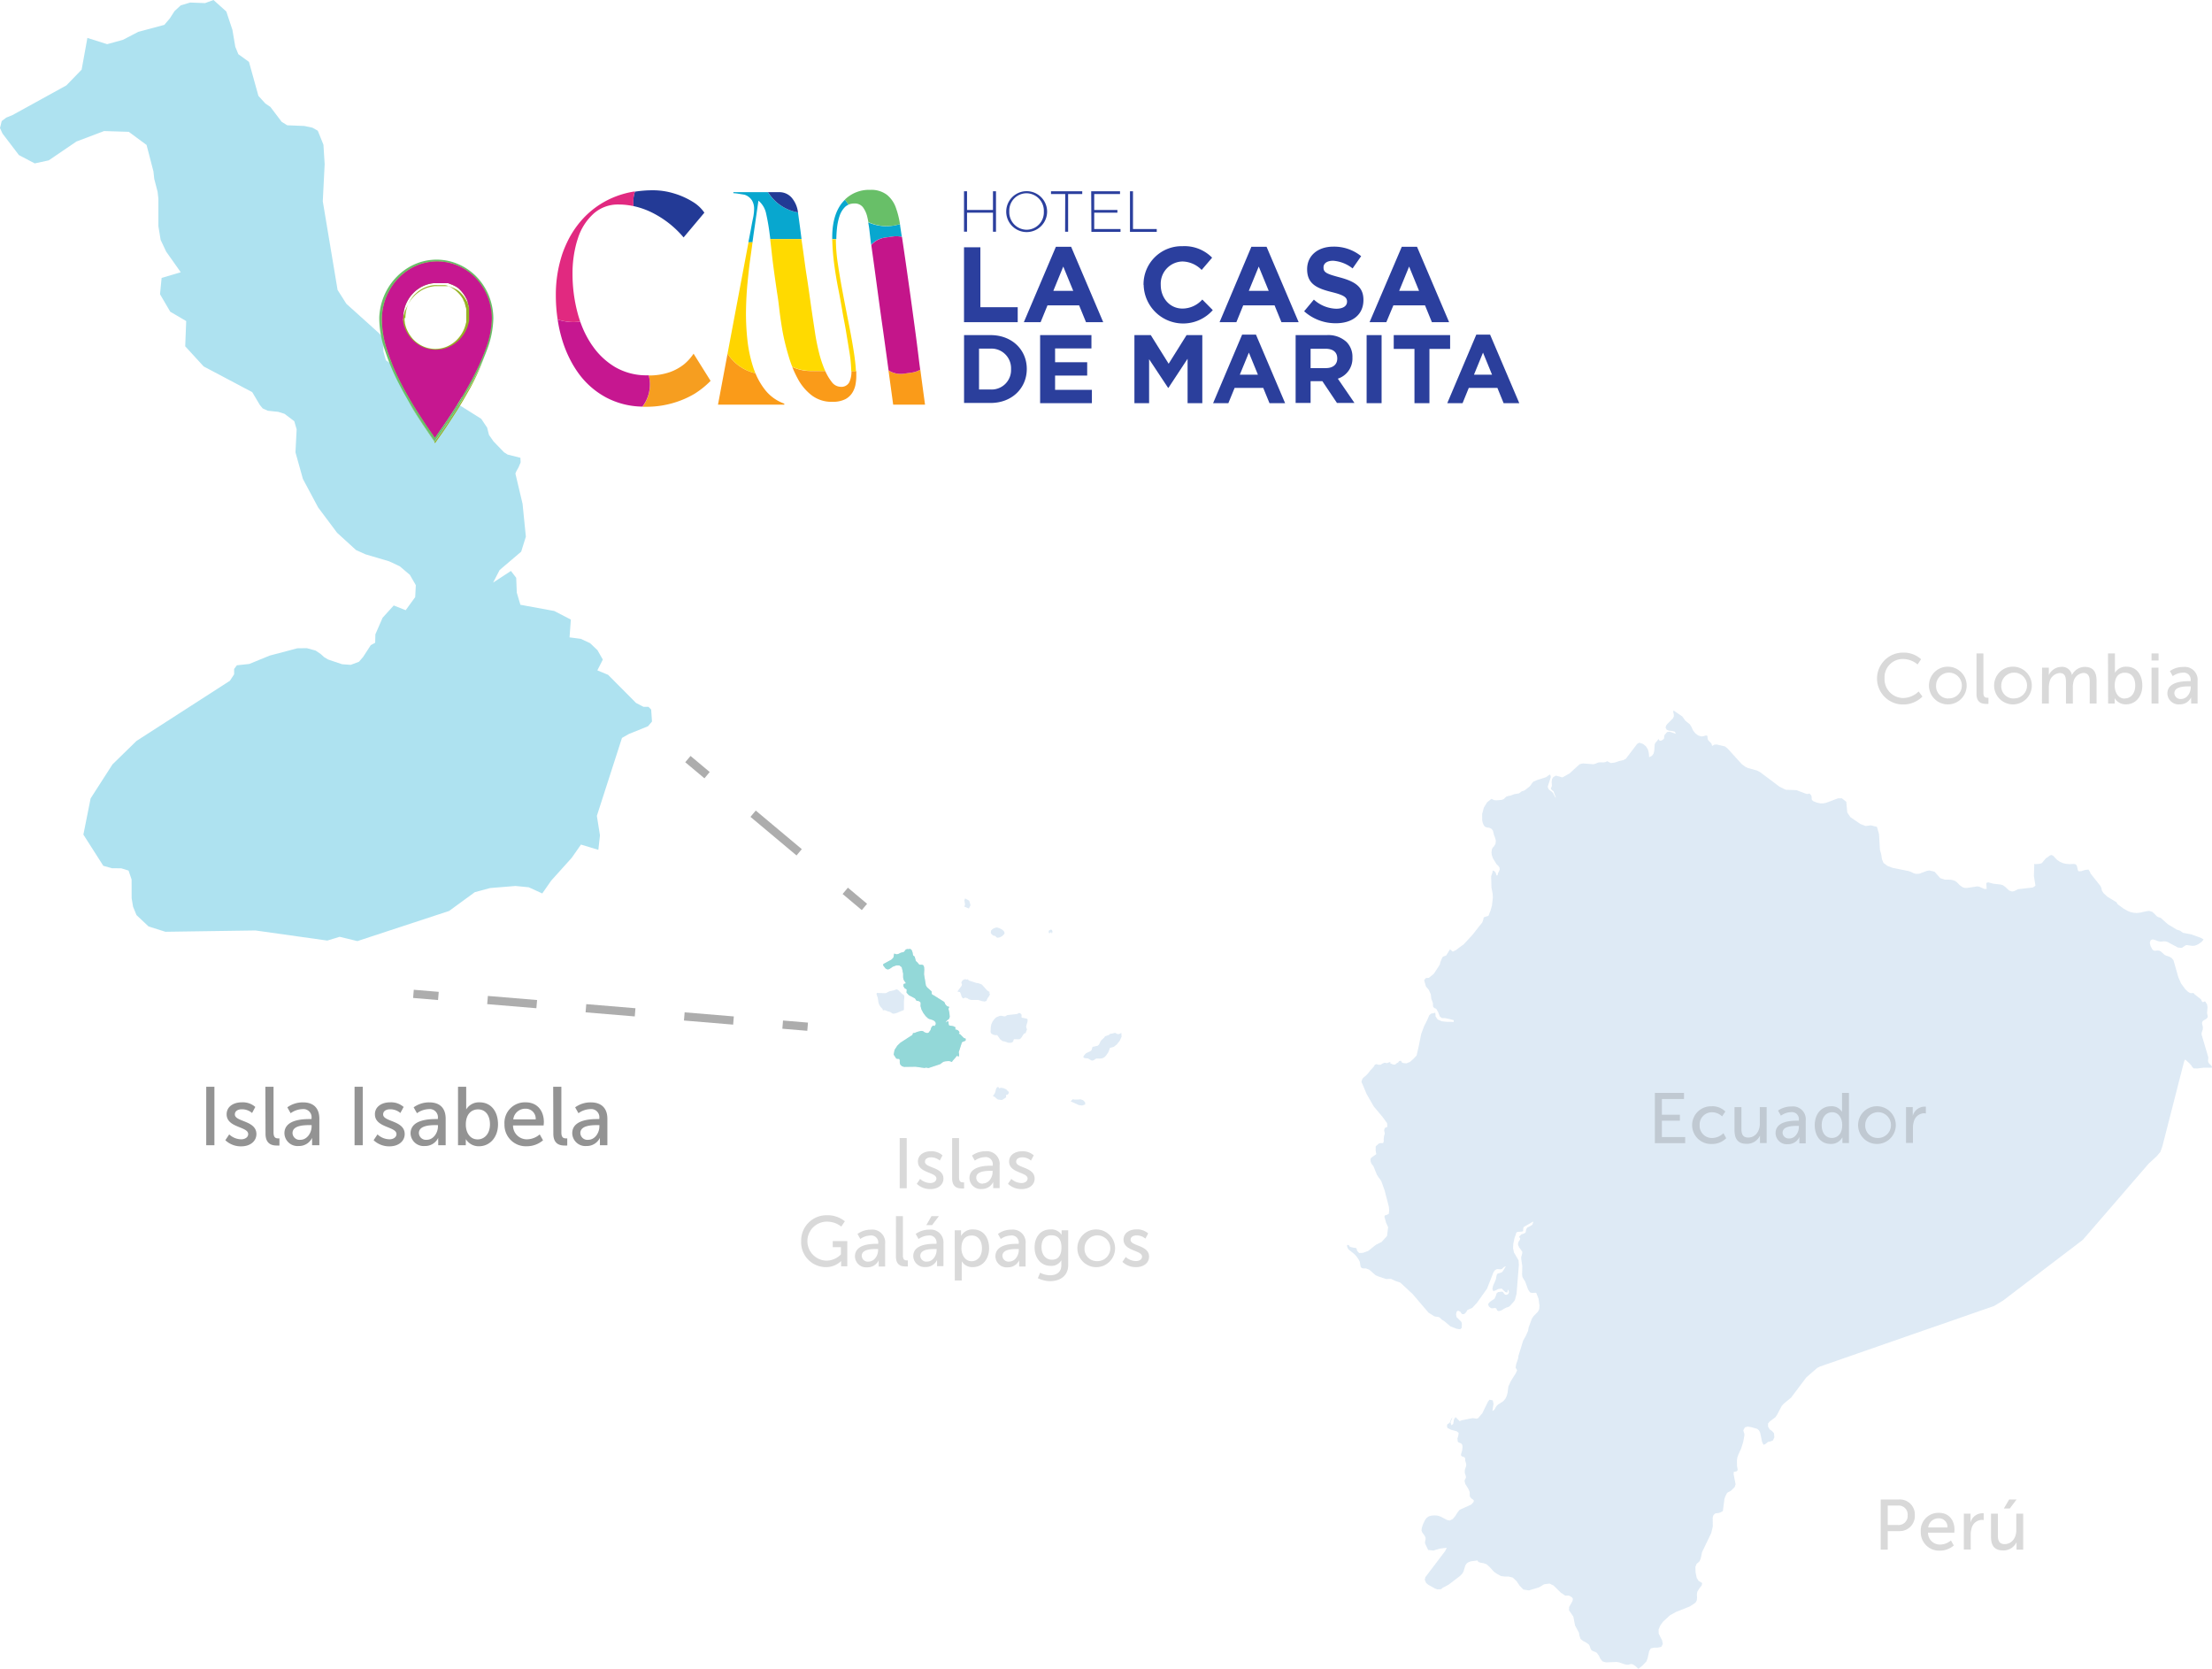 <svg xmlns="http://www.w3.org/2000/svg" viewBox="0 0 540.9 408.03"><defs><style>.cls-1{opacity:0.2;}.cls-2{fill:#5896cc;}.cls-3{fill:#2f6f93;}.cls-4{fill:#93d8d8;}.cls-11,.cls-5,.cls-6{fill:none;stroke:#adadad;stroke-miterlimit:10;stroke-width:2.01px;}.cls-6{stroke-dasharray:14.69 14.69;}.cls-7{fill:#aee2f0;}.cls-8{fill:#939393;}.cls-9{opacity:0.25;}.cls-10{fill:#666;}.cls-11{stroke-dasharray:12.07 12.07;}.cls-12{fill:#97b225;}.cls-13{fill:#68bf68;}.cls-14{fill:#c61790;}.cls-15{fill:#2b3f9e;}.cls-16{fill:#2b3f9c;}.cls-17{fill:#f69e20;}.cls-18{fill:#fa9b19;}.cls-19{fill:#08a7cf;}.cls-20{fill:#ffda00;}.cls-21{fill:#ffd800;}.cls-22{fill:#ffd500;}.cls-23{fill:#223a95;}.cls-24{fill:#c4158a;}.cls-25{fill:#233a96;}.cls-26{fill:#e12980;}</style></defs><title>ubicacion-hotel-la-casa-de-marita-galapagos-ecuador</title><g id="Capa_2" data-name="Capa 2"><g id="interfaz2"><g class="cls-1"><polygon class="cls-2" points="219.08 247.73 220.79 247.04 221.04 246.91 221.04 244.79 221.14 243.86 221.08 243.34 220.78 243.11 220.55 242.97 219.68 242.1 219.39 241.92 219.22 241.89 218.65 242.1 217.5 242.36 216.58 242.83 214.41 242.77 214.34 243.08 214.65 244.01 214.82 245.14 215.02 245.69 215.35 246.2 215.77 246.64 215.84 246.74 215.82 246.83 215.82 246.91 215.94 246.99 216.06 247.01 216.32 246.97 216.44 246.99 217.18 247.29 217.64 247.4 218.16 247.75 218.4 247.83 218.65 247.82 219.08 247.73"/><polygon class="cls-2" points="242.56 228.48 242.8 228.68 243.04 228.77 243.36 228.84 243.69 229.18 243.98 229.27 244.51 229.17 245.06 228.85 245.5 228.46 245.66 228.1 245.44 227.6 244.96 227.22 244.36 226.93 243.8 226.75 243.27 226.86 242.72 227.13 242.33 227.54 242.28 228.1 242.37 228.25 242.56 228.48"/><polygon class="cls-2" points="236.92 222.12 237.32 221.33 237.01 220.22 236 219.66 235.82 220.1 235.99 221.15 235.81 221.67 236.92 222.12"/><polygon class="cls-2" points="246.51 266.8 246.39 266.72 246.34 266.65 246.08 266.36 245.48 266.08 244.8 265.94 244.31 266.07 244.08 265.72 243.79 265.86 243.55 266.25 243.38 266.99 243.23 267.34 243.01 267.67 242.78 267.92 243.3 268.23 243.64 268.55 244 268.81 244.9 268.94 245.06 268.91 245.88 268.41 246.02 268.26 246.04 268.14 245.99 267.85 246.02 267.74 246.13 267.68 246.46 267.59 246.52 267.5 246.56 267.42 246.62 267.35 246.68 267.25 246.69 267.08 246.63 266.91 246.51 266.8"/><polygon class="cls-3" points="236.04 253.87 235.89 253.87 235.66 253.75 234.79 252.88 234.46 252.74 234.63 252.4 234.46 252.11 234.23 251.89 233.94 251.76 233.6 251.72 233.64 251.16 233.12 250.9 232.07 250.71 231.96 250.33 231.94 249.87 231.78 249.66 231.23 250.02 231.43 249.63 232.1 249.06 232.24 248.59 232.14 247.58 231.92 246.64 231.95 246.57 232.02 246.44 232.08 246.29 232.07 246.15 231.68 246.05 231.57 245.98 231.24 245.65 231.1 245.44 231.04 245.22 230.86 244.94 228.33 243.36 228.25 243.29 228.08 243.25 227.91 243.13 227.82 242.85 227.83 242.56 227.81 242.42 227.71 242.31 226.68 241.38 226.41 240.95 225.95 238.2 226.01 237.05 225.97 236.45 225.79 236.01 225.63 235.92 225.38 235.87 224.85 235.85 224.68 235.74 224.32 235.28 224.17 235.17 223.95 234.94 223.66 233.88 223.33 233.64 223.24 233.41 223.15 232.89 222.96 232.32 222.56 231.97 222.3 232.06 221.84 232.04 221.54 232.13 221.35 232.31 221.21 232.54 221.04 232.74 220.23 232.95 219.76 233.2 219.26 233.33 218.65 233.14 218.47 234.12 218 234.61 216.32 235.53 216.14 235.61 216 235.72 215.94 235.93 216.02 236.1 216.53 236.77 217.02 237.03 217.46 236.93 218.31 236.35 219.17 236.03 219.94 236.05 220.49 236.46 220.7 237.28 220.72 237.51 220.83 237.91 220.85 238.12 220.85 238.97 220.92 239.4 221.09 239.76 221.54 240.4 220.95 240.58 220.9 241.08 221.22 241.62 221.72 241.91 221.68 242.7 222.26 243.32 223.76 244.12 224 244.51 224.09 244.62 224.24 244.69 224.57 244.73 224.76 244.79 225.06 245.02 225.14 245.27 225.1 245.98 225.33 246.81 225.8 247.69 226.39 248.47 226.98 249.01 227.27 249.14 228 249.36 228.33 249.51 228.65 249.78 228.83 250.1 228.81 250.47 228.52 250.87 228.15 250.73 227.8 251.11 227.58 251.62 227.57 251.88 227.44 251.96 227.2 252.32 227.07 252.47 226.81 252.57 226.55 252.55 226.12 252.4 225.99 252.33 225.88 252.23 225.73 252.13 225.45 252.05 225.16 252.06 224.3 252.28 223.67 252.54 223.28 252.58 223.2 252.7 223.2 252.86 223.07 253.06 220.18 254.93 219.43 255.65 218.75 256.7 218.53 257.83 219.15 258.79 219.41 258.87 219.7 258.87 219.93 258.94 220.02 259.22 220.02 259.8 220.07 260.06 220.18 260.32 220.55 260.67 221.07 260.84 223.86 260.8 226.09 261.11 226.47 261 227.02 261.13 229.86 260.19 230.66 259.61 231.13 259.48 231.92 259.42 232.33 259.46 232.75 259.65 233.03 259.25 233.66 258.55 233.95 258.14 234.49 258.3 234.54 257.85 234.44 257.25 235.22 254.83 235.43 254.71 236.03 254.47 236.15 254.32 236.13 253.95 236.04 253.87"/><polygon class="cls-2" points="273.89 252.7 273.57 252.83 273.24 252.83 272.93 252.64 272.63 252.52 271.87 252.72 271.49 252.74 271.22 253 270.33 253.33 270.13 253.48 270 253.69 269.34 254.3 269.12 254.59 268.74 255.38 268.45 255.66 267.42 255.91 267.16 255.94 266.9 256.78 266.57 257.04 265.58 257.5 265.38 257.7 265.07 258.07 264.92 258.33 264.95 258.56 265.17 258.67 266.05 258.79 266.29 258.91 266.83 259.24 267.07 259.31 267.41 259.23 267.93 258.87 268.19 258.79 269.03 258.81 269.41 258.76 269.8 258.64 270.16 258.4 270.49 258.04 270.99 257.3 271.29 256.58 271.33 256.35 271.47 256.19 272.35 255.94 273.08 255.36 273.8 254.47 274.26 253.47 274.2 252.54 273.89 252.7"/><polygon class="cls-2" points="256.97 227.3 256.84 227.33 256.51 227.51 256.41 227.78 256.5 228.12 256.71 228.21 256.71 228.03 256.97 227.93 257.17 228 257.15 228.27 257.31 228.09 257.35 227.67 257.19 227.33 256.97 227.3"/><polygon class="cls-2" points="264.84 268.98 264.18 268.76 263.87 268.82 262.7 268.84 262.31 268.76 261.81 269.27 263.81 270.18 264.62 270.28 265.37 270.03 265.33 269.5 264.84 268.98"/><polygon class="cls-2" points="241.92 242.66 241.99 242.63 242.09 242.6 241.39 242.15 240.09 240.71 239.29 240.4 238.69 240.31 236.99 239.74 236.51 239.39 236.4 239.51 236.33 239.52 236.15 239.39 235.68 239.48 235.28 239.8 235.07 240.22 235.22 240.66 235.16 240.99 234.1 242.43 234.73 242.54 234.98 243.07 235.15 243.7 235.49 244.12 236.04 243.9 236.51 244.04 236.95 244.32 237.43 244.47 239.16 244.47 240.22 244.79 240.78 244.86 241.23 244.71 241.41 244.2 241.94 243.41 242.1 242.96 241.77 242.77 241.92 242.66"/><polygon class="cls-2" points="250.74 248.99 250.25 248.88 250 248.86 249.81 248.76 249.79 248.52 249.81 248.24 249.76 248 249.65 247.89 249.52 247.78 249.37 247.7 249.23 247.65 248.69 247.92 246.34 248.18 246.18 248.25 245.9 248.44 245.66 248.5 245.47 248.48 244.92 248.35 244.65 248.34 244.36 248.41 243.69 248.69 243.44 248.86 243.06 249.27 242.7 249.79 242.42 250.39 242.28 251.03 242.23 252.23 242.28 252.54 242.54 252.79 242.97 252.99 243.44 253.1 243.8 253.06 244.02 253.3 244.54 254.07 244.73 254.24 244.86 254.29 244.98 254.41 245.14 254.53 245.68 254.64 246.52 254.93 246.98 254.96 247.42 254.89 247.75 254.64 247.88 254.16 248 254.07 249.21 254.1 249.34 254.06 249.57 253.9 249.87 253.54 250.13 253.09 250.43 252.7 250.85 252.54 250.84 252.41 251.05 251.87 251.11 251.8 251.08 251.52 250.94 251.16 250.93 250.87 251.24 249.84 251.3 249.26 251.02 249.01 250.74 248.99"/><polygon class="cls-2" points="540.89 260.78 540.63 260.42 540.28 260.12 539.99 259.7 539.93 259.36 539.99 258.74 539.97 258.41 538.35 252.93 538.37 252.48 538.6 251.82 538.67 251.45 538.66 251.08 538.5 250.41 538.46 250.06 538.63 249.63 539.02 249.37 539.46 249.14 539.79 248.8 539.87 248.47 539.81 248.2 539.73 247.94 539.7 247.64 539.81 246.21 539.68 245.54 539.26 244.89 539.1 244.84 538.76 245.01 538.57 244.98 538.43 244.8 538.24 244.39 538.08 244.22 536.66 243.12 536.51 242.9 536.3 242.79 535.85 242.82 535.48 242.76 535.06 242.51 534.38 241.87 533.33 240.44 532.66 238.9 531.49 234.8 531.07 234.27 530.48 233.9 529.7 233.65 529.25 233.42 528.49 232.7 528.04 232.44 527.68 232.39 526.9 232.45 526.56 232.37 526.23 231.99 525.87 231.28 525.69 230.48 525.9 229.85 526.43 229.67 527.09 229.85 527.76 230.11 528.33 230.22 528.98 230.15 529.49 230.16 529.99 230.28 532.56 231.66 533.51 231.75 534.49 231.1 534.8 231.07 536.05 231.25 536.63 231.22 537.12 231.05 537.58 230.83 538.41 230.24 538.84 229.69 538.17 229.29 535.85 228.45 533.8 228.06 533.09 227.55 532.21 227.25 530.08 225.95 528.36 224.42 527.71 224.21 527.34 223.97 526.87 223.45 526.29 222.94 525.57 222.7 524.88 222.78 523.3 223.14 522.46 223.22 521.65 223.15 520.94 222.98 520.34 222.74 519.31 222.17 517.84 221.09 517.53 220.59 515.31 219.23 514.4 218.39 514 217.81 513.84 217.11 513.65 216.65 511.2 213.57 511.04 213.14 510.69 212.6 509.87 212.7 508.94 212.99 508.28 213.03 508.09 212.74 507.88 211.78 507.66 211.39 507.36 211.26 506.95 211.23 506.15 211.27 505.26 211.21 504.47 211.03 503.74 210.72 503.04 210.26 502.03 209.2 501.66 209.04 501.26 209.15 500.59 209.65 500.4 209.76 500.2 209.94 499.29 211.02 498.95 211.15 498.56 211.22 497.77 211.27 497.42 211.21 497.44 211.44 497.35 214.15 497.73 216.56 497.08 216.99 493.46 217.4 492.51 217.89 491.98 217.96 491.28 217.72 490.31 216.81 489.73 216.41 489.2 216.26 487.42 216.06 486.16 215.72 485.71 215.89 485.8 217.34 485.24 217.35 483.94 216.77 483.48 216.72 480.94 217.1 480.38 217.08 479.86 216.89 479.24 216.44 478.44 215.64 478.07 215.38 477.46 215.17 477 215.09 475.54 215.06 474.45 214.7 473.06 213.13 472.29 212.94 471.79 212.82 471.16 212.93 469.32 213.62 468.52 213.66 467.95 213.5 467.41 213.22 466.72 212.97 462.83 212.19 461.56 211.72 460.57 210.97 460.19 210.05 460.03 208.96 459.7 207.74 459.47 203.92 458.97 202.16 457.46 201.79 457.29 201.81 456.22 201.96 454.89 201.44 452.48 199.79 451.71 198.65 451.47 196.03 450.38 195.18 449.47 195.18 446.56 196.27 445.82 196.42 445.08 196.41 444.3 196.24 443.45 195.91 443.06 195.58 442.99 195.19 443 194.79 442.87 194.42 442.51 194.04 442.34 194.02 442.15 194.12 441.75 194.11 439.27 193.18 436.68 193.09 435.14 192.34 430.38 188.77 429.63 188.38 427.46 187.79 426.76 187.46 425.89 186.8 422.45 183 422.05 182.69 421.79 182.49 419.76 182.02 419.21 182.07 418.68 182.37 418.48 181.78 417.71 180.98 417.57 180.6 417.51 179.91 417.17 179.81 416.65 179.97 416.08 180.06 415.22 179.8 414.51 179.24 413.96 178.51 413.6 177.71 413.22 177.09 412.14 176.23 411.37 175.17 409.23 173.71 409.16 174.11 409.29 174.6 409.31 175.15 409.09 175.63 407.73 176.98 407.41 177.41 407.28 177.89 407.54 178.4 408.12 178.64 408.88 178.72 409.54 178.89 409.81 179.41 408.26 178.89 407.65 178.99 407.06 179.66 406.93 180.05 406.94 180.34 406.89 180.59 406.56 180.9 406.19 181.08 405.9 181.1 405.68 180.96 405.56 180.65 405.18 181.2 404.85 181.53 404.63 181.95 404.51 183.55 404.35 184.23 403.97 184.77 403.27 185.13 403.19 184.11 402.95 183.22 402.49 182.48 401.77 181.89 400.87 181.58 400.34 181.87 397.58 185.5 396.9 185.86 395.98 186.06 394.93 186.42 393.89 186.57 393.01 186.11 392.6 186.32 392.14 186.4 391.14 186.38 390.78 186.45 389.95 186.78 389.63 186.85 387.06 186.65 386.27 186.85 383.79 189.1 382.06 190.07 380.48 189.63 379.83 189.99 379.51 190.5 379.43 191.19 379.49 192.1 379.45 192.31 379.26 192.64 379.26 192.85 379.41 193.08 379.89 193.47 380.48 195.1 380.23 194.82 379.74 193.84 379.32 193.45 378.94 193.19 378.63 192.87 378.46 192.33 379.2 190.06 379.19 189.72 378.99 189.35 378.03 190.03 375.84 190.72 374.97 191.11 374.7 191.38 374.24 192.06 373.97 192.33 372.86 193.21 372.59 193.34 372.13 193.46 371.44 193.97 370.28 194.17 369.37 194.52 368.84 194.61 368.35 194.76 367.63 195.42 367.09 195.58 365.87 195.68 365.34 195.62 364.71 195.31 363.63 196.16 362.85 197.46 362.43 199 362.44 200.56 362.56 201.12 362.78 201.68 363.1 202.12 363.57 202.29 364.23 202.39 364.74 202.66 365.07 203.09 365.32 204.13 365.58 204.77 365.78 205.5 365.71 206.26 365.39 206.84 365.07 207.18 364.82 207.6 364.71 208.4 364.81 209.13 365.07 209.85 365.94 211.27 366.43 211.75 366.65 212.07 366.73 212.53 366.64 212.85 366.42 213.27 366.27 213.56 366.21 214.02 365.94 214.02 365.77 213.47 365.63 213.2 365.46 213.02 365.07 212.83 364.98 212.97 364.96 213.28 364.63 214.24 364.71 216.99 365 218.54 365.05 219.41 364.84 221.32 364.52 222.53 363.97 223.91 363.21 224.15 362.97 224.22 362.79 224.38 362.72 224.82 362.46 225.54 361.84 226.3 360.1 228.52 357.93 230.88 356.9 231.62 356.03 232.29 355.24 232.68 354.57 232.09 354.09 232.88 353.62 233.62 352.83 233.89 352.51 234.48 352.19 235.27 352.1 235.76 351.72 236.4 350.58 238.12 349.4 239.07 348.65 239.14 348.25 239.65 348.69 241.19 349.36 241.97 349.88 243.12 349.99 244.17 350.38 245.19 350.42 246.05 350.7 246.44 351.21 246.64 351.69 247.5 352.08 248.52 352.59 248.91 353.34 248.91 354.45 249.15 355.47 249.42 355.47 249.85 353.5 249.81 352.55 249.69 351.56 249.26 351.05 248.52 350.97 247.58 350.5 247.73 349.99 247.81 349.67 248.05 349.49 248.24 349.04 249.3 348.21 250.95 347.54 252.75 347.06 255.1 346.92 255.81 346.4 258.07 345.57 258.93 344.78 259.64 343.87 259.99 343.2 259.91 342.88 259.83 342.53 259.33 342.13 259.44 341.86 259.8 341.58 259.91 341.14 260.29 340.59 260.25 339.92 259.94 340 259.62 339.56 259.78 339.13 259.93 338.57 259.82 338.1 260.01 337.58 260.33 337.07 260.33 336.56 260.17 336.16 260.33 336.04 260.64 335.61 261.15 335.13 261.66 334.86 262.02 334.58 262.37 334.1 262.88 333.59 263.31 333.15 263.75 332.91 264.5 333.38 265.56 334.15 267.42 335.93 270.52 338.1 273.11 339.19 274.61 339.25 275.49 338.62 275.8 338.46 276.32 338.62 277.15 338.44 277.78 338.36 278.49 338.38 279.01 338.22 279.48 337.62 279.47 337.17 279.58 336.73 279.98 336.4 280.28 336.39 281.33 336.55 282.18 335.27 283.08 335.12 283.49 335.18 284.02 335.34 284.49 335.85 285.13 336.49 286.71 336.71 287.24 337.14 287.92 337.49 288.33 337.81 288.89 338.05 289.56 338.6 291.09 339.6 294.96 339.7 295.88 339.6 296.77 339.08 297.04 338.69 297.12 338.52 297.5 338.63 297.8 338.93 298.93 339.44 300.03 339.17 302.19 337.86 303.64 336.44 304.35 334.57 305.84 333.27 306.31 332.35 306.35 331.88 305.84 331.69 305.22 331.5 305.1 331.06 305.07 330.13 304.85 330.01 304.75 329.93 304.58 329.8 304.43 329.51 304.36 329.37 304.52 329.44 304.87 329.62 305.25 329.77 305.49 331.12 306.56 331.63 307.08 332.23 307.93 332.51 308.48 332.72 309.71 333 310.04 333.44 310.12 334.01 310.11 334.82 310.42 336.35 311.76 337.03 312.07 338.96 312.71 340.15 312.67 341.22 313.18 342.39 313.56 345.41 316.36 346.56 317.7 349.3 320.91 350.69 321.8 351.03 321.89 351.68 321.98 351.91 322.05 352.13 322.21 352.6 322.67 353.14 322.98 354.68 324.28 356.22 324.88 357.06 324.99 357.43 324.66 357.47 323.87 357.44 323.46 357.32 323.16 356.32 322.15 356.18 322.05 356.05 321.31 356.18 320.71 356.53 320.44 357.07 320.68 357.25 320.92 357.39 321.15 357.58 321.29 357.93 321.3 358.26 321.1 358.54 320.76 358.81 320.29 360 319.77 361.13 318.56 363.62 315.08 365.2 311.04 365.52 310.59 365.94 310.31 366.28 310.28 367.02 310.34 367.32 310.21 367.71 309.82 367.89 309.7 368.23 309.62 367.49 310.79 367.21 311.08 366.82 311.23 366.41 311.31 366.08 311.49 365.94 311.94 365.78 312.81 365.1 314.37 364.94 315.16 365.15 315.67 365.68 315.51 366.41 315.14 367.21 315.05 368.07 315.88 368.57 316.04 368.73 315.28 368.95 315.67 368.97 316.05 368.81 316.35 368.46 316.56 368.05 316.54 367.77 316.26 367.56 315.94 367.32 315.79 366.34 315.9 365.96 316.22 365.8 316.77 365.46 317.53 364.37 318.26 363.88 318.83 364.08 319.43 364.54 319.79 364.81 319.87 365.59 319.79 365.88 319.89 366.09 320.37 366.46 320.56 366.99 320.44 368.25 319.72 368.84 319.54 369.2 319.31 370.2 318.2 370.45 317.8 370.84 316.33 371.41 309.25 371.33 308.14 370.21 306.22 369.99 305.17 370.04 304.12 370.35 302.66 370.67 301.78 370.73 301.49 371 301.19 372.18 301.11 372.45 300.99 372.47 300.35 372.57 300.03 372.8 299.86 374.97 298.63 374.71 299.42 374.1 299.82 373.5 300.09 373.22 300.5 373.04 301.35 372.6 301.62 372.02 301.78 371.45 302.38 371.74 302.82 371.65 303.15 371.41 303.46 371.23 303.86 371.2 304.3 371.29 304.55 371.4 304.73 371.45 304.98 371.56 305.08 372.03 305.7 372.09 305.85 372.26 306.07 372.2 306.56 371.98 307.36 371.99 307.83 372.24 309.52 372.2 311.64 372.27 312.15 372.49 312.6 372.95 313.31 373.66 315.26 374.1 315.93 374.39 316.07 374.81 316.11 375.61 316.06 375.73 316.26 376.22 317.53 376.45 319.16 376.4 320.03 376.09 320.68 375 321.79 374.58 322.42 373.8 324.54 373.66 325.38 373.31 326.16 373.22 326.4 372.45 327.78 371.31 331.49 371.23 332.12 370.75 333.54 370.61 334.37 370.98 335 370.67 335.73 370.21 336.45 369.44 337.69 368.84 339 368.67 340.4 368.47 341.22 368.11 341.98 367.57 342.61 366.41 343.34 366.08 343.6 365.78 343.99 365.58 344.4 365.33 344.75 364.94 344.98 365.2 343.24 365.03 342.38 364.21 342.22 363.83 342.74 362.44 345.6 362.28 345.74 361.45 346.72 361.1 346.85 360.83 346.83 360.53 346.76 360.07 346.72 357.43 347.25 356.93 347.46 355.93 346.47 355.56 347 355.35 348.14 354.91 348.48 354.68 347.74 354.81 347.49 355.18 346.47 354.83 346.98 354.65 347.49 354.42 347.92 353.93 348.21 353.82 348.58 353.87 348.85 353.94 349.12 354.19 349.24 354.79 349.55 356.18 349.92 356.69 350.31 356.61 350.95 356.39 351.7 356.47 352.46 356.69 352.67 357.3 352.91 357.53 353.18 357.62 353.5 357.62 353.86 357.55 354.55 357.27 355.54 357.26 355.82 357.5 356.07 357.86 356.19 358.18 356.33 358.28 356.68 358.28 357.08 358.49 357.78 358.54 358.18 358.48 358.54 358.24 359.24 358.18 359.56 358.18 359.93 358.21 360.21 358.44 360.89 358.47 361.25 358.35 361.53 358.2 361.78 358.13 362.06 358.3 362.8 359.03 363.96 359.36 364.69 359.4 365.02 359.4 365.69 359.5 366.01 359.82 366.38 360.15 366.59 360.37 366.8 360.37 366.84 360.36 367.19 359.78 367.84 356.93 369.14 356.41 369.78 355.88 370.62 355.26 371.38 354.5 371.75 353.82 371.61 352.27 370.79 351.52 370.55 350.77 370.51 350.03 370.56 349.36 370.75 348.81 371.14 348.42 371.73 347.99 372.61 347.68 373.52 347.67 373.56 347.61 374.23 347.79 374.68 348.39 375.5 348.59 375.97 348.6 376.31 348.46 377 348.46 377.34 349.23 378.95 350.51 379.09 352.09 378.62 353.78 378.41 353.38 379.22 348.54 385.61 348.4 386.23 348.72 386.99 349.22 387.43 350.86 388.36 351.47 388.58 352.12 388.56 352.4 388.53 352.76 388.22 354.25 387.42 357.06 385.27 357.64 384.65 357.91 384.08 358.29 382.8 358.6 382.29 358.91 382.05 359.28 381.86 359.68 381.73 361.17 381.53 361.27 381.5 361.51 381.89 362.12 382.08 362.86 382.21 363.49 382.44 364.15 383 365.33 384.29 366.07 384.8 367.06 385.34 368.01 385.45 368.95 385.46 369.91 385.7 370.84 386.56 371.6 387.7 372.51 388.63 373.87 388.84 376.33 388.09 377.59 387.34 378.91 387.17 379.92 387.67 381.76 389.48 382.05 389.62 382.57 390 382.8 390.12 383.68 390.11 384.42 390.55 384.62 390.89 384.53 391.42 383.69 392.92 383.67 393.7 384.73 395.25 385.15 397.41 386.11 399.2 386.12 399.25 386.23 399.93 386.49 400.7 387.12 401.2 387.88 401.6 388.51 402.06 388.71 402.39 388.95 403.11 389.14 403.42 389.46 403.65 390.17 403.92 390.5 404.13 390.98 404.82 391.37 405.59 391.88 406.21 392.72 406.43 394.42 406.37 395.31 406.33 395.95 406.44 397.18 406.87 397.81 407.01 398.19 406.99 398.78 406.85 399.16 406.89 399.55 407.08 399.95 407.37 400.63 408.03 401.68 407.16 402.63 406.16 402.89 405.4 403.29 403.62 403.68 403.02 404.42 402.84 405.38 402.83 406.23 402.64 406.61 401.92 406.43 401.05 405.6 399.41 405.57 398.41 405.99 397.41 406.67 396.47 408.34 394.94 409.86 394.09 413.21 392.76 413.61 392.5 414.6 391.84 414.93 391.25 414.98 390.55 414.94 389.83 415.04 389.16 415.56 388.31 416.13 387.62 416.23 387.03 415.36 386.51 414.91 385.81 414.62 384.46 414.57 383.09 414.88 382.33 415.55 381.77 415.87 381.06 416.21 379.47 418.44 374.83 418.83 373.22 418.8 371.05 418.98 370.45 419.35 370.07 419.75 369.96 420.2 369.93 420.67 369.78 421.18 369.5 421.33 369.35 421.33 369.1 421.69 366.41 421.95 365.71 422.33 365.01 422.55 364.84 423 364.63 423.29 364.45 424.18 363.58 424.4 362.88 423.94 360.53 423.94 360.07 423.95 359.88 424.13 359.82 424.6 359.74 424.87 359.53 424.9 359.18 424.75 358.44 424.73 357.13 424.81 356.42 425.06 355.68 425.73 354.21 425.78 354.06 426.26 352.58 426.54 351.01 426.56 350.61 426.33 349.89 426.3 349.66 426.7 348.97 427.31 348.79 428.08 348.89 429.67 349.33 430.12 349.7 430.4 350.24 430.9 352.58 431.25 353.25 431.75 353.01 432.33 352.54 432.98 352.4 433.54 352.16 433.88 351.42 433.8 350.42 433.34 349.89 432.76 349.49 432.34 348.83 432.34 348.03 432.78 347.51 434.11 346.53 434.56 345.88 435.69 343.73 436.2 343.17 437.97 341.71 441.67 336.79 444.36 334.45 445.05 334.1 446.46 333.61 447.47 333.26 452.07 331.66 456.67 330.06 461.26 328.46 465.86 326.86 470.45 325.26 475.06 323.67 479.65 322.07 484.25 320.47 487.62 319.3 488.16 318.97 489.79 317.99 491.86 316.41 494.04 314.75 496.22 313.09 498.4 311.44 500.59 309.77 502.77 308.11 504.95 306.45 507.13 304.8 509.31 303.13 511.14 301.02 512.96 298.91 514.79 296.8 516.62 294.68 518.44 292.57 520.27 290.45 522.09 288.34 523.92 286.23 525.39 284.52 527.4 282.67 527.98 281.98 528.26 281.64 528.73 280.38 529.27 278.28 530.37 274 531.47 269.71 532.56 265.43 533.66 261.15 534.13 259.36 534.35 259.04 535.39 259.98 535.89 260.55 536.1 260.92 536.46 261.21 537.29 261.23 538.84 261.05 540.57 261.05 540.9 261.02 540.89 260.78"/></g><polygon class="cls-4" points="236.04 253.87 235.89 253.87 235.66 253.75 234.79 252.88 234.46 252.74 234.63 252.4 234.46 252.11 234.23 251.89 233.94 251.76 233.6 251.72 233.64 251.16 233.12 250.9 232.07 250.71 231.96 250.33 231.94 249.87 231.78 249.66 231.23 250.02 231.43 249.63 232.1 249.06 232.24 248.59 232.14 247.58 231.92 246.64 231.95 246.57 232.02 246.44 232.08 246.29 232.07 246.15 231.68 246.05 231.57 245.98 231.24 245.65 231.1 245.44 231.04 245.22 230.86 244.94 228.33 243.36 228.25 243.29 228.08 243.25 227.91 243.13 227.82 242.85 227.83 242.56 227.81 242.42 227.71 242.31 226.68 241.38 226.41 240.95 225.95 238.2 226.01 237.05 225.97 236.45 225.79 236.01 225.63 235.92 225.38 235.87 224.85 235.85 224.68 235.74 224.32 235.28 224.17 235.17 223.95 234.94 223.66 233.88 223.33 233.64 223.24 233.41 223.15 232.89 222.96 232.32 222.56 231.97 222.3 232.06 221.84 232.04 221.54 232.13 221.35 232.31 221.21 232.54 221.04 232.74 220.23 232.95 219.76 233.2 219.26 233.33 218.65 233.14 218.47 234.12 218 234.61 216.32 235.53 216.14 235.61 216 235.72 215.94 235.93 216.02 236.1 216.53 236.77 217.02 237.03 217.46 236.93 218.31 236.35 219.17 236.03 219.94 236.05 220.49 236.46 220.7 237.28 220.72 237.51 220.83 237.91 220.85 238.12 220.85 238.97 220.92 239.4 221.09 239.76 221.54 240.4 220.95 240.58 220.9 241.08 221.22 241.62 221.72 241.91 221.68 242.7 222.26 243.32 223.76 244.12 224 244.51 224.09 244.62 224.24 244.69 224.57 244.73 224.76 244.79 225.06 245.02 225.14 245.27 225.1 245.98 225.33 246.81 225.8 247.69 226.39 248.47 226.98 249.01 227.27 249.14 228 249.36 228.33 249.51 228.65 249.78 228.83 250.1 228.81 250.47 228.52 250.87 228.15 250.73 227.8 251.11 227.58 251.62 227.57 251.88 227.44 251.96 227.2 252.32 227.07 252.47 226.81 252.57 226.55 252.55 226.12 252.4 225.99 252.33 225.88 252.23 225.73 252.13 225.45 252.05 225.16 252.06 224.3 252.28 223.67 252.54 223.28 252.58 223.2 252.7 223.2 252.86 223.07 253.06 220.18 254.93 219.43 255.65 218.75 256.7 218.53 257.83 219.15 258.79 219.41 258.87 219.7 258.87 219.93 258.94 220.02 259.22 220.02 259.8 220.07 260.06 220.18 260.32 220.55 260.67 221.07 260.84 223.86 260.8 226.09 261.11 226.47 261 227.02 261.13 229.86 260.19 230.66 259.61 231.13 259.48 231.92 259.42 232.33 259.46 232.75 259.65 233.03 259.25 233.66 258.55 233.95 258.14 234.49 258.3 234.54 257.85 234.44 257.25 235.22 254.83 235.43 254.71 236.03 254.47 236.15 254.32 236.13 253.95 236.04 253.87"/><line class="cls-5" x1="211.38" y1="221.74" x2="206.69" y2="217.8"/><line class="cls-6" x1="195.42" y1="208.38" x2="178.53" y2="194.23"/><line class="cls-5" x1="172.9" y1="189.52" x2="168.21" y2="185.59"/><polygon class="cls-7" points="158.57 172.82 157.37 172.82 155.54 171.87 148.7 164.99 146.07 163.9 147.41 161.26 146.09 158.95 144.28 157.24 142.01 156.19 139.27 155.83 139.59 151.48 135.53 149.38 127.25 147.86 126.37 144.9 126.23 141.27 124.94 139.59 120.58 142.44 122.17 139.37 127.44 134.88 128.59 131.21 127.78 123.17 126.03 115.77 126.27 115.2 126.82 114.22 127.31 113.05 127.25 111.92 124.13 111.14 123.26 110.59 120.69 107.93 119.58 106.35 119.12 104.55 117.67 102.39 97.75 89.9 97.11 89.33 95.75 89.02 94.37 88.1 93.74 85.89 93.77 83.62 93.6 82.5 92.84 81.61 84.7 74.28 82.55 70.89 78.93 49.2 79.39 40.14 79.09 35.38 77.71 31.96 76.4 31.22 74.44 30.8 70.25 30.63 68.89 29.8 66.12 26.14 64.9 25.32 63.19 23.44 60.88 15.13 58.28 13.25 57.54 11.44 56.83 7.29 55.34 2.81 52.2 0 50.14 0.76 46.51 0.62 44.2 1.31 42.68 2.71 41.52 4.51 40.18 6.08 33.8 7.79 30.08 9.73 26.2 10.8 21.37 9.27 19.96 17.03 16.23 20.88 3.01 28.16 1.52 28.76 0.42 29.6 0 31.3 0.61 32.65 4.62 37.91 8.49 39.95 11.93 39.2 18.69 34.6 25.45 32.04 31.49 32.23 35.84 35.44 37.52 41.9 37.72 43.75 38.54 46.89 38.73 48.6 38.73 55.3 39.28 58.65 40.64 61.53 44.2 66.56 39.52 67.95 39.13 71.94 41.63 76.21 45.53 78.5 45.29 84.67 49.8 89.59 61.68 95.88 63.54 99.01 64.23 99.85 65.47 100.42 68.03 100.69 69.58 101.18 71.96 102.98 72.54 104.97 72.25 110.59 74.07 117.1 77.79 124.06 82.43 130.26 87.06 134.48 89.38 135.53 95.14 137.23 97.75 138.45 100.22 140.54 101.68 143.07 101.53 145.98 99.2 149.19 96.28 148.03 93.55 151.04 91.79 155.09 91.74 157.15 90.67 157.73 88.79 160.62 87.78 161.79 85.77 162.55 83.66 162.4 80.27 161.26 79.27 160.67 78.42 159.9 77.18 159.06 75.03 158.47 72.72 158.5 65.93 160.29 60.96 162.33 57.92 162.66 57.25 163.56 57.25 164.86 56.22 166.44 33.38 181.15 27.51 186.88 22.16 195.2 20.39 204.05 25.26 211.68 27.38 212.28 29.64 212.29 31.44 212.85 32.18 215.04 32.19 219.6 32.54 221.69 33.38 223.73 36.33 226.51 40.45 227.81 62.46 227.49 80.03 229.96 83.05 229.04 87.39 230.09 109.82 222.72 116.1 218.13 119.85 217.12 126.06 216.61 129.29 216.93 132.6 218.44 134.78 215.31 139.8 209.73 142.07 206.49 146.31 207.78 146.71 204.23 145.95 199.47 152.09 180.42 153.74 179.47 158.46 177.56 159.43 176.41 159.23 173.48 158.57 172.82"/><path class="cls-8" d="M50.43,265.7h2V280h-2Z"/><path class="cls-8" d="M56.05,277.35a4.38,4.38,0,0,0,2.94,1.2c.85,0,1.7-.45,1.7-1.28,0-1.89-5.27-1.5-5.27-4.84,0-1.87,1.66-2.92,3.71-2.92a4.6,4.6,0,0,1,3.3,1.13l-.79,1.48a3.75,3.75,0,0,0-2.53-.91c-.85,0-1.68.37-1.68,1.26,0,1.84,5.27,1.44,5.27,4.8,0,1.7-1.46,3-3.71,3a5.49,5.49,0,0,1-3.89-1.5Z"/><path class="cls-8" d="M64.89,265.7h2v11.16c0,1.24.49,1.46,1.1,1.46a3.09,3.09,0,0,0,.34,0v1.75a5.52,5.52,0,0,1-.65,0c-1.11,0-2.75-.31-2.75-2.88Z"/><path class="cls-8" d="M75.73,273.6h.45v-.18a2,2,0,0,0-2.25-2.25,5.18,5.18,0,0,0-2.86,1l-.81-1.44a6.45,6.45,0,0,1,3.83-1.21c2.59,0,4,1.42,4,4V280H76.32v-1a7.92,7.92,0,0,1,0-.81h0a3.55,3.55,0,0,1-3.29,2,3.21,3.21,0,0,1-3.48-3.12C69.55,273.74,74,273.6,75.73,273.6Zm-2.27,5.07c1.66,0,2.74-1.75,2.74-3.27v-.32h-.51c-1.48,0-4.16.1-4.16,1.95A1.72,1.72,0,0,0,73.46,278.67Z"/><path class="cls-8" d="M86.7,265.7h2V280h-2Z"/><path class="cls-8" d="M92.31,277.35a4.41,4.41,0,0,0,2.94,1.2c.85,0,1.7-.45,1.7-1.28,0-1.89-5.27-1.5-5.27-4.84,0-1.87,1.67-2.92,3.71-2.92a4.65,4.65,0,0,1,3.31,1.13l-.8,1.48a3.75,3.75,0,0,0-2.53-.91c-.85,0-1.68.37-1.68,1.26,0,1.84,5.27,1.44,5.27,4.8,0,1.7-1.46,3-3.71,3a5.52,5.52,0,0,1-3.89-1.5Z"/><path class="cls-8" d="M106.62,273.6h.45v-.18a2,2,0,0,0-2.25-2.25,5.23,5.23,0,0,0-2.86,1l-.81-1.44a6.45,6.45,0,0,1,3.83-1.21c2.59,0,4,1.42,4,4V280h-1.82v-1a7.92,7.92,0,0,1,0-.81h0a3.54,3.54,0,0,1-3.28,2,3.21,3.21,0,0,1-3.49-3.12C100.44,273.74,104.9,273.6,106.62,273.6Zm-2.27,5.07c1.66,0,2.74-1.75,2.74-3.27v-.32h-.51c-1.48,0-4.15.1-4.15,1.95A1.72,1.72,0,0,0,104.35,278.67Z"/><path class="cls-8" d="M112,265.7h2v4.68c0,.51,0,.87,0,.87h0a3.62,3.62,0,0,1,3.28-1.74c2.76,0,4.5,2.19,4.5,5.37s-2,5.37-4.66,5.37a3.68,3.68,0,0,1-3.22-1.76h0a6.87,6.87,0,0,1,0,.77V280H112Zm4.81,12.87c1.62,0,3-1.34,3-3.67s-1.2-3.67-2.9-3.67c-1.54,0-3,1.07-3,3.69C113.88,276.74,114.83,278.57,116.78,278.57Z"/><path class="cls-8" d="M128.55,269.51c2.9,0,4.44,2.15,4.44,4.8,0,.26-.06.85-.06.85h-7.48a3.37,3.37,0,0,0,3.53,3.39,4.89,4.89,0,0,0,3-1.2l.81,1.44a6.1,6.1,0,0,1-4,1.46,5.22,5.22,0,0,1-5.43-5.37A5,5,0,0,1,128.55,269.51Zm2.44,4.17a2.42,2.42,0,0,0-2.48-2.61,2.94,2.94,0,0,0-3,2.61Z"/><path class="cls-8" d="M135.27,265.7h2v11.16c0,1.24.49,1.46,1.1,1.46a3.09,3.09,0,0,0,.34,0v1.75a5.52,5.52,0,0,1-.65,0c-1.11,0-2.75-.31-2.75-2.88Z"/><path class="cls-8" d="M146.11,273.6h.44v-.18a2,2,0,0,0-2.25-2.25,5.17,5.17,0,0,0-2.85,1l-.81-1.44a6.45,6.45,0,0,1,3.83-1.21c2.59,0,4.05,1.42,4.05,4V280H146.7v-1a7.92,7.92,0,0,1,0-.81h0a3.57,3.57,0,0,1-3.29,2,3.21,3.21,0,0,1-3.48-3.12C139.93,273.74,144.39,273.6,146.11,273.6Zm-2.27,5.07c1.66,0,2.73-1.75,2.73-3.27v-.32h-.5c-1.48,0-4.16.1-4.16,1.95A1.72,1.72,0,0,0,143.84,278.67Z"/><g class="cls-9"><path class="cls-10" d="M404.66,267.2h7.13v1.5h-5.41v3.84h4.4V274h-4.4v4h5.7v1.49h-7.42Z"/><path class="cls-10" d="M418.6,270.47a4.43,4.43,0,0,1,3.3,1.29l-.8,1.18a3.56,3.56,0,0,0-2.43-1,3,3,0,0,0-3.06,3.13,3,3,0,0,0,3.11,3.16,4,4,0,0,0,2.71-1.18l.68,1.23a4.82,4.82,0,0,1-3.51,1.41,4.61,4.61,0,1,1,0-9.21Z"/><path class="cls-10" d="M424.14,270.68h1.69v5.25c0,1.21.24,2.19,1.65,2.19,1.79,0,2.85-1.58,2.85-3.32v-4.12H432v8.79h-1.63v-1.16c0-.37,0-.65,0-.65h0a3.55,3.55,0,0,1-3.23,2c-2,0-3-1-3-3.37Z"/><path class="cls-10" d="M439.48,274h.39v-.16a1.71,1.71,0,0,0-1.93-1.93,4.41,4.41,0,0,0-2.45.86l-.7-1.24a5.54,5.54,0,0,1,3.29-1,3.12,3.12,0,0,1,3.47,3.44v5.56H440v-.83c0-.4,0-.7,0-.7h0a3,3,0,0,1-2.82,1.74,2.75,2.75,0,0,1-3-2.68C434.18,274.1,438,274,439.48,274Zm-1.94,4.35c1.42,0,2.34-1.5,2.34-2.8v-.28h-.43c-1.27,0-3.56.09-3.56,1.67A1.47,1.47,0,0,0,437.54,278.33Z"/><path class="cls-10" d="M447.72,270.47a2.93,2.93,0,0,1,2.71,1.39h0a4.32,4.32,0,0,1,0-.59V267.2h1.69v12.27h-1.6v-.83c0-.35,0-.59,0-.59h0a3.08,3.08,0,0,1-2.89,1.63c-2.38,0-3.87-1.88-3.87-4.6S445.39,270.47,447.72,270.47Zm.23,7.75c1.3,0,2.53-.92,2.53-3.16,0-1.57-.81-3.13-2.48-3.13-1.39,0-2.54,1.15-2.54,3.15S446.49,278.22,448,278.22Z"/><path class="cls-10" d="M459.1,270.47a4.61,4.61,0,1,1-4.74,4.59A4.59,4.59,0,0,1,459.1,270.47Zm0,7.75a3.15,3.15,0,1,0-3-3.16A3,3,0,0,0,459.1,278.22Z"/><path class="cls-10" d="M466.08,270.68h1.64v1.53a5.59,5.59,0,0,1,0,.66h0a3,3,0,0,1,2.78-2.3,2.61,2.61,0,0,1,.43,0v1.67a2,2,0,0,0-.48-.06,2.67,2.67,0,0,0-2.47,2.07,5.28,5.28,0,0,0-.21,1.58v3.6h-1.69Z"/></g><g class="cls-9"><path class="cls-10" d="M220,278.25h1.72v12.27H220Z"/><path class="cls-10" d="M225,288.24a3.76,3.76,0,0,0,2.52,1c.73,0,1.46-.39,1.46-1.1,0-1.61-4.52-1.28-4.52-4.15,0-1.6,1.42-2.51,3.18-2.51a3.93,3.93,0,0,1,2.83,1l-.67,1.27a3.23,3.23,0,0,0-2.18-.79c-.73,0-1.44.32-1.44,1.08,0,1.58,4.52,1.24,4.52,4.12,0,1.46-1.25,2.56-3.18,2.56a4.72,4.72,0,0,1-3.34-1.29Z"/><path class="cls-10" d="M232.83,278.25h1.68v9.57c0,1.06.42,1.26.94,1.26a2.39,2.39,0,0,0,.3,0v1.49a4.14,4.14,0,0,1-.56,0c-.95,0-2.36-.26-2.36-2.47Z"/><path class="cls-10" d="M242.37,285h.38v-.16a1.71,1.71,0,0,0-1.93-1.93,4.49,4.49,0,0,0-2.45.85l-.69-1.23a5.46,5.46,0,0,1,3.28-1.05,3.13,3.13,0,0,1,3.48,3.45v5.56h-1.57v-.84a5.59,5.59,0,0,1,0-.69h0a3,3,0,0,1-2.81,1.74,2.75,2.75,0,0,1-3-2.68C237.07,285.15,240.89,285,242.37,285Zm-2,4.34c1.43,0,2.35-1.49,2.35-2.8v-.28h-.44c-1.27,0-3.56.09-3.56,1.67A1.47,1.47,0,0,0,240.42,289.37Z"/><path class="cls-10" d="M247.3,288.24a3.76,3.76,0,0,0,2.52,1c.73,0,1.46-.39,1.46-1.1,0-1.61-4.52-1.28-4.52-4.15,0-1.6,1.43-2.51,3.18-2.51a4,4,0,0,1,2.84,1l-.68,1.27a3.19,3.19,0,0,0-2.17-.79c-.73,0-1.45.32-1.45,1.08,0,1.58,4.52,1.24,4.52,4.12,0,1.46-1.25,2.56-3.18,2.56a4.75,4.75,0,0,1-3.34-1.29Z"/><path class="cls-10" d="M202.12,297.12a6.7,6.7,0,0,1,4.47,1.47l-.87,1.29a5.67,5.67,0,0,0-3.46-1.2,4.77,4.77,0,0,0-.11,9.54,5,5,0,0,0,3.48-1.53v-1.77h-2v-1.49h3.56v6.17h-1.51v-.77c0-.26,0-.52,0-.52h0a5.27,5.27,0,0,1-3.77,1.49,6.07,6.07,0,0,1-6-6.36A6.18,6.18,0,0,1,202.12,297.12Z"/><path class="cls-10" d="M214.37,304.1h.38V304a1.71,1.71,0,0,0-1.93-1.93,4.49,4.49,0,0,0-2.45.85l-.69-1.23a5.46,5.46,0,0,1,3.28-1.05,3.13,3.13,0,0,1,3.48,3.44v5.57h-1.57v-.84a5.59,5.59,0,0,1,0-.69h0a3,3,0,0,1-2.81,1.73,2.75,2.75,0,0,1-3-2.67C209.07,304.23,212.89,304.1,214.37,304.1Zm-2,4.35c1.43,0,2.35-1.5,2.35-2.8v-.28h-.44c-1.27,0-3.56.09-3.56,1.67A1.48,1.48,0,0,0,212.42,308.45Z"/><path class="cls-10" d="M219.09,297.33h1.69v9.57c0,1.06.42,1.25.94,1.25H222v1.49a5.41,5.41,0,0,1-.55,0c-1,0-2.37-.26-2.37-2.46Z"/><path class="cls-10" d="M228.63,304.1H229V304a1.71,1.71,0,0,0-1.93-1.93,4.44,4.44,0,0,0-2.45.85l-.7-1.23a5.51,5.51,0,0,1,3.29-1.05A3.12,3.12,0,0,1,230.7,304v5.57h-1.56v-.84c0-.4,0-.69,0-.69h0a3,3,0,0,1-2.82,1.73,2.75,2.75,0,0,1-3-2.67C223.33,304.23,227.16,304.1,228.63,304.1Zm-1.94,4.35c1.42,0,2.34-1.5,2.34-2.8v-.28h-.43c-1.27,0-3.56.09-3.56,1.67A1.47,1.47,0,0,0,226.69,308.45Zm1.09-11.12h1.81l-1.67,2.2h-1.41Z"/><path class="cls-10" d="M233.46,300.8H235v.75a5.24,5.24,0,0,1,0,.64h0a3.19,3.19,0,0,1,3-1.6c2.37,0,3.86,1.88,3.86,4.61s-1.68,4.6-4,4.6a3,3,0,0,1-2.69-1.44h0a6.65,6.65,0,0,1,0,.77v3.94h-1.69Zm4.12,7.56c1.39,0,2.54-1.15,2.54-3.14s-1-3.15-2.49-3.15-2.53.92-2.53,3.16C235.1,306.8,236,308.36,237.58,308.36Z"/><path class="cls-10" d="M248.72,304.1h.38V304a1.71,1.71,0,0,0-1.93-1.93,4.49,4.49,0,0,0-2.45.85l-.69-1.23a5.46,5.46,0,0,1,3.28-1.05,3.13,3.13,0,0,1,3.48,3.44v5.57h-1.57v-.84a5.59,5.59,0,0,1,0-.69h0a3,3,0,0,1-2.81,1.73,2.75,2.75,0,0,1-3-2.67C243.42,304.23,247.24,304.1,248.72,304.1Zm-1.95,4.35c1.43,0,2.35-1.5,2.35-2.8v-.28h-.44c-1.27,0-3.56.09-3.56,1.67A1.48,1.48,0,0,0,246.77,308.45Z"/><path class="cls-10" d="M256.74,311.79c1.53,0,2.79-.68,2.79-2.47v-.65c0-.27,0-.55,0-.55h0a2.79,2.79,0,0,1-2.61,1.37c-2.45,0-3.93-2-3.93-4.5s1.41-4.4,3.84-4.4a3,3,0,0,1,2.77,1.31h0s0-.13,0-.28v-.82h1.61v8.43c0,2.9-2.21,4-4.43,4a6.93,6.93,0,0,1-3-.73l.56-1.33A5.56,5.56,0,0,0,256.74,311.79Zm2.82-6.78c0-2.3-1.11-3-2.48-3-1.53,0-2.4,1.11-2.4,2.9s1,3.08,2.55,3.08C258.45,308,259.56,307.3,259.56,305Z"/><path class="cls-10" d="M268.2,300.59a4.61,4.61,0,1,1-4.75,4.59A4.59,4.59,0,0,1,268.2,300.59Zm0,7.75a3.15,3.15,0,1,0-3-3.16A3,3,0,0,0,268.2,308.34Z"/><path class="cls-10" d="M275.28,307.32a3.78,3.78,0,0,0,2.52,1c.73,0,1.46-.38,1.46-1.09,0-1.62-4.52-1.29-4.52-4.15,0-1.6,1.43-2.51,3.18-2.51a4,4,0,0,1,2.84,1l-.68,1.26a3.21,3.21,0,0,0-2.17-.78c-.73,0-1.45.32-1.45,1.08,0,1.58,4.52,1.23,4.52,4.12,0,1.46-1.25,2.55-3.18,2.55a4.73,4.73,0,0,1-3.33-1.28Z"/></g><g class="cls-9"><path class="cls-10" d="M465.3,159.56a6.32,6.32,0,0,1,4.46,1.61l-.85,1.29a5.57,5.57,0,0,0-3.54-1.34,4.46,4.46,0,0,0-4.54,4.69,4.6,4.6,0,0,0,4.55,4.85,5.56,5.56,0,0,0,3.79-1.6l.92,1.24a6.57,6.57,0,0,1-4.76,1.94,6.34,6.34,0,0,1,0-12.68Z"/><path class="cls-10" d="M476.43,163a4.61,4.61,0,1,1-4.74,4.59A4.59,4.59,0,0,1,476.43,163Zm0,7.75a3.15,3.15,0,1,0-3-3.16A3,3,0,0,0,476.43,170.78Z"/><path class="cls-10" d="M483.31,159.76H485v9.58c0,1.06.41,1.25.94,1.25a2.33,2.33,0,0,0,.29,0v1.5a5.41,5.41,0,0,1-.55,0c-1,0-2.37-.26-2.37-2.46Z"/><path class="cls-10" d="M492.37,163a4.61,4.61,0,1,1-4.75,4.59A4.59,4.59,0,0,1,492.37,163Zm0,7.75a3.15,3.15,0,1,0-3-3.16A3,3,0,0,0,492.37,170.78Z"/><path class="cls-10" d="M499.35,163.24H501v1.16c0,.35,0,.65,0,.65h0a3.44,3.44,0,0,1,3-2,2.41,2.41,0,0,1,2.64,2h0a3.56,3.56,0,0,1,3.13-2c2,0,2.9,1.13,2.9,3.37V172H511v-5.26c0-1.24-.25-2.21-1.57-2.21A2.73,2.73,0,0,0,507,166.8a5.13,5.13,0,0,0-.13,1.22v4h-1.68v-5.26c0-1.15-.18-2.21-1.53-2.21a2.77,2.77,0,0,0-2.52,2.31A4.73,4.73,0,0,0,501,168v4h-1.68Z"/><path class="cls-10" d="M515.47,159.76h1.69v4a6.71,6.71,0,0,1,0,.75h0A3.11,3.11,0,0,1,520,163c2.37,0,3.86,1.88,3.86,4.61s-1.68,4.6-4,4.6a3.16,3.16,0,0,1-2.76-1.51h0s0,.28,0,.66V172h-1.6Zm4.12,11c1.39,0,2.54-1.15,2.54-3.15s-1-3.14-2.49-3.14-2.53.92-2.53,3.16C517.11,169.24,517.92,170.8,519.59,170.8Z"/><path class="cls-10" d="M526.12,159.76h1.71v1.73h-1.71Zm0,3.48h1.69V172h-1.69Z"/><path class="cls-10" d="M535.3,166.54h.38v-.15a1.71,1.71,0,0,0-1.93-1.93,4.49,4.49,0,0,0-2.45.85l-.69-1.24a5.49,5.49,0,0,1,3.28-1,3.13,3.13,0,0,1,3.48,3.44V172H535.8v-.83a5.59,5.59,0,0,1,0-.69h0a3,3,0,0,1-2.81,1.73,2.75,2.75,0,0,1-3-2.67C530,166.66,533.82,166.54,535.3,166.54Zm-1.95,4.35c1.43,0,2.35-1.5,2.35-2.8v-.28h-.44c-1.27,0-3.56.09-3.56,1.67A1.48,1.48,0,0,0,533.35,170.89Z"/></g><g class="cls-9"><path class="cls-10" d="M459.89,366.61h4.48a3.66,3.66,0,0,1,3.86,3.84,3.7,3.7,0,0,1-3.86,3.89h-2.76v4.54h-1.72Zm4.21,6.24a2.22,2.22,0,0,0,2.38-2.4,2.18,2.18,0,0,0-2.37-2.35h-2.5v4.75Z"/><path class="cls-10" d="M474.12,369.87c2.49,0,3.81,1.85,3.81,4.12,0,.23-.05.73-.05.73h-6.42a2.88,2.88,0,0,0,3,2.91,4.16,4.16,0,0,0,2.6-1l.7,1.23a5.21,5.21,0,0,1-3.41,1.26,4.48,4.48,0,0,1-4.66-4.61A4.32,4.32,0,0,1,474.12,369.87Zm2.09,3.58a2.08,2.08,0,0,0-2.12-2.24,2.53,2.53,0,0,0-2.58,2.24Z"/><path class="cls-10" d="M480.22,370.08h1.63v1.53c0,.37,0,.66,0,.66h0a3,3,0,0,1,2.78-2.29,3.52,3.52,0,0,1,.44,0v1.67a2.6,2.6,0,0,0-.49-.05,2.66,2.66,0,0,0-2.47,2.07,5.53,5.53,0,0,0-.21,1.58v3.6h-1.68Z"/><path class="cls-10" d="M486.86,370.08h1.68v5.25c0,1.22.25,2.19,1.65,2.19,1.79,0,2.85-1.58,2.85-3.32v-4.12h1.69v8.8H493.1v-1.17c0-.36,0-.64,0-.64h0a3.57,3.57,0,0,1-3.24,2c-2,0-3-1-3-3.38Zm4.45-3.47h1.8l-1.66,2.2H490Z"/></g><line class="cls-5" x1="197.49" y1="251.02" x2="191.39" y2="250.51"/><line class="cls-11" x1="179.36" y1="249.51" x2="113.22" y2="244"/><line class="cls-5" x1="107.2" y1="243.5" x2="101.1" y2="242.99"/><path class="cls-12" d="M114.35,79c0,.12,0,.24-.07.36l.07-.4Z"/><path class="cls-12" d="M106.49,107.73l.15-.23.18-.26a2,2,0,0,0,.2-.28l.2-.28.08-.12.17-.24.06-.09.25-.35a.47.47,0,0,1,.06-.09l.21-.3a.61.61,0,0,0,.07-.1c.1-.13.18-.26.28-.4h0c.09-.14.19-.27.28-.42l.08-.11c.09-.12.17-.24.25-.37l.07-.09.31-.47,0,0,0-.07.27-.39a1.1,1.1,0,0,1,.09-.14l.3-.45,0,0,.34-.51.09-.16.13-.18a.36.36,0,0,1,.07-.1c.14-.23.29-.45.44-.68l.07-.11.5-.78.13-.21.42-.66a2.12,2.12,0,0,1,.12-.2.47.47,0,0,1,.06-.09l.1-.18c.2-.32.4-.64.59-1l.21-.35q.33-.54.66-1.11s0-.08.07-.13l.72-1.25c.06-.11.12-.23.19-.34s.18-.31.26-.47l.29-.54.12-.23.06-.1c.22-.43.45-.85.67-1.29,0-.07.07-.15.11-.24.19-.35.36-.71.54-1.08l.18-.38c.18-.38.36-.77.53-1.15l.08-.17c.19-.43.37-.87.55-1.3l.06-.14-.79,2a59.07,59.07,0,0,1-2.57,5.41c-1,1.79-2,3.52-3,5.13s-2,3.12-2.85,4.41-1.64,2.38-2.21,3.18l-.18.27-.16.23c-.06.07-.1.14-.15.21l-.13.18-.15-.35A1.43,1.43,0,0,1,106.49,107.73Z"/><path class="cls-12" d="M100.85,99.67a1.88,1.88,0,0,1,.14.24c.16.24.31.5.47.74,0,0,0,0,0,0a0,0,0,0,0,0,0c.16.25.31.5.47.74a.35.35,0,0,0,0,.08l.26.4v0c.11.18.22.34.33.5l.08.13.65,1a1,1,0,0,1,.08.11l.61.9.06.1c.2.29.38.56.56.81l.06.08.49.71.06.09a2.73,2.73,0,0,1,.21.3l.27.38c.08.13.16.24.24.35l.21.3.17.26.15.35c0-.07-.1-.15-.16-.24l-.19-.27-.22-.32-.24-.35c-.29-.41-.63-.9-1-1.46s-.8-1.17-1.25-1.85-.93-1.41-1.42-2.18-1-1.61-1.49-2.46L99.86,98l.48.82a2.52,2.52,0,0,1,.15.24Z"/><path class="cls-12" d="M98.6,77.51c0,.17,0,.36,0,.59v.13c0,.22,0,.4,0,.59v0c0,.18,0,.36.08.54l0,.13q.06.3.12.54a6.91,6.91,0,0,0,.25.77c.06.17.14.35.23.56a8.57,8.57,0,0,0,1.45,2.2,8.15,8.15,0,0,0,2.6,1.91,7.83,7.83,0,0,0,3.24.73h.07a7.93,7.93,0,0,0,3.19-.67,8,8,0,0,0,2.65-1.87A8.56,8.56,0,0,0,114.35,81c.05-.12.1-.25.14-.38a9.86,9.86,0,0,0,.32-1.13c0-.12,0-.25.07-.38s0-.13,0-.17,0-.17,0-.25a1.65,1.65,0,0,1,0-.21c0-.07,0-.15,0-.23s0-.12,0-.17,0-.26,0-.39,0-.33,0-.5V77l0-.34a1,1,0,0,1,0-.17c0-.11,0-.22,0-.34l0-.14-.09-.45v0c0-.17-.09-.34-.15-.51l0-.14-.15-.39,0-.14-.18-.43-.06-.11a3.13,3.13,0,0,0-.19-.36l-.06-.12-.26-.43,0,0-.25-.36-.08-.12-.26-.31-.06-.08c-.09-.11-.19-.22-.29-.32l-.2-.21-.11-.1-.18-.17-.11-.09-.13-.12-.06,0-.11-.1-.13-.1-.07,0-.12-.09-.13-.09-.07,0a1.25,1.25,0,0,1-.12-.08.67.67,0,0,1-.14-.09l-.08,0-.12-.07-.14-.08-.08,0-.13-.07-.15-.07-.09,0a.64.64,0,0,0-.12-.06l-.14-.06,0,0-.17-.07-.16-.06-.09,0-.12,0-.17,0-.09,0-.13,0-.17,0-.1,0-.12,0-.18,0-.1,0-.12,0-.19,0h-.1l-.11,0-.22,0h-.2l-.36,0h-.11c-.26,0-.52,0-.77,0a8,8,0,0,0-1.6.33c-.13,0-.25.08-.37.12l-.38.15c-.24.11-.48.22-.72.35a7.57,7.57,0,0,0-.67.42,8.26,8.26,0,0,0-.94.74c-.09.09-.19.18-.28.28l0,0a8.56,8.56,0,0,0-1,1.19,9.81,9.81,0,0,0-.78,1.42A9,9,0,0,0,98.6,77.51Zm.53,0a8.52,8.52,0,0,1,.69-3.1,8.77,8.77,0,0,1,.74-1.35,7.61,7.61,0,0,1,.92-1.12l0,0,.27-.25a7.3,7.3,0,0,1,.88-.7,6.65,6.65,0,0,1,.63-.39,5.86,5.86,0,0,1,.67-.32l.34-.14.36-.12a7.19,7.19,0,0,1,1.48-.3,6.4,6.4,0,0,1,.77,0h0l.34,0h.14l.24,0,.15,0,.23,0,.15,0,.21,0,.17,0,.2,0,.16,0,.19.06.16,0,.19.07.16.07.18.08h0l.14.07.17.08.16.08.16.09.16.1.16.09.15.1a1.11,1.11,0,0,0,.16.11l.14.11.15.11.14.11.14.12.14.12a1.59,1.59,0,0,1,.13.13,1.49,1.49,0,0,0,.14.12.74.74,0,0,0,.12.13l0,0,.27.3.06.07c.08.1.15.2.24.3a.76.76,0,0,0,.08.11l.23.34,0,0c.09.13.17.26.25.4a.37.37,0,0,1,0,.11,2.21,2.21,0,0,1,.18.34l.05.1a3.65,3.65,0,0,1,.18.41s0,0,0,0l0,.09c0,.12.09.25.14.38l0,.13c0,.16.1.32.14.48h0a3,3,0,0,1,.09.43.68.68,0,0,1,0,.14c0,.11,0,.21,0,.32l0,.16c0,.11,0,.22,0,.32a.81.81,0,0,1,0,.15c0,.15,0,.31,0,.47s0,.25,0,.37a.25.25,0,0,1,0,.09v.07c0,.08,0,.15,0,.23a.17.17,0,0,1,0,.07.49.49,0,0,1,0,.12l0,.23a1,1,0,0,0,0,.17c0,.12,0,.24-.07.36h0a9.38,9.38,0,0,1-.3,1.07l-.13.36a8.31,8.31,0,0,1-1.67,2.58,7.71,7.71,0,0,1-2.48,1.75,7.34,7.34,0,0,1-6-.06,7.67,7.67,0,0,1-2.42-1.78,8.48,8.48,0,0,1-1.36-2.08c-.08-.17-.16-.35-.23-.53s-.16-.48-.23-.73-.08-.34-.12-.51,0-.09,0-.13-.06-.33-.08-.5c0,0,0,0,0,0,0-.18,0-.36,0-.55a.57.57,0,0,0,0-.13C99.13,77.89,99.13,77.71,99.13,77.52Z"/><path class="cls-13" d="M94.16,85.74A53,53,0,0,0,97.7,94.1c.85,1.66,1.76,3.25,2.64,4.74a2.52,2.52,0,0,1,.15.24l.36.59a1.88,1.88,0,0,1,.14.24c.16.24.31.5.47.74,0,0,0,0,0,0l.48.75a.35.35,0,0,0,0,.08l.26.4v0c.11.18.22.34.33.5l.08.13.65,1a1,1,0,0,1,.08.11l.61.9.06.1c.2.29.38.56.56.81l.06.08.49.71.06.09a2.73,2.73,0,0,1,.21.3l.27.38c.08.13.16.24.24.35l.21.3.17.26a1.43,1.43,0,0,1,.14-.2l.15-.23.18-.26a2,2,0,0,0,.2-.28l.2-.28.08-.12.17-.24.06-.09.25-.35a.47.47,0,0,1,.06-.09l.21-.3a.61.61,0,0,0,.07-.1c.1-.13.18-.26.28-.4h0c.09-.14.19-.27.28-.42l.08-.11c.09-.12.17-.24.25-.37l.07-.09.31-.47a.7.7,0,0,0,.06-.09l.27-.39a1.1,1.1,0,0,1,.09-.14l.3-.45,0,0,.34-.51.09-.16.13-.18a.36.36,0,0,1,.07-.1c.14-.23.29-.45.44-.68l.07-.11.5-.78.13-.21.42-.66a2.12,2.12,0,0,1,.12-.2c.05-.09.11-.17.16-.27.2-.32.4-.64.59-1l.21-.35q.33-.54.66-1.11s0-.08.07-.13l.72-1.25c.06-.11.12-.23.19-.34s.18-.31.26-.47l.29-.54.18-.33c.22-.43.45-.85.67-1.29,0-.07.07-.15.11-.24.19-.35.36-.71.54-1.08l.18-.38c.18-.38.36-.77.53-1.15l.08-.17c.19-.43.37-.87.55-1.3.26-.63.51-1.26.74-1.89a22.8,22.8,0,0,0,1.56-7.72,15.28,15.28,0,0,0-1.14-5.66,14.83,14.83,0,0,0-3-4.55,13.87,13.87,0,0,0-4.35-3,13.29,13.29,0,0,0-10.59-.08,14.07,14.07,0,0,0-4.42,3,14.81,14.81,0,0,0-3.1,4.5,15.32,15.32,0,0,0-1.3,5.62A24.48,24.48,0,0,0,94.16,85.74Zm-.76-8.13a14.78,14.78,0,0,1,1.27-5.45,14.24,14.24,0,0,1,3-4.35,13.58,13.58,0,0,1,4.25-2.87,12.79,12.79,0,0,1,5-1H107A12.61,12.61,0,0,1,112.05,65,13.25,13.25,0,0,1,116.23,68a14.06,14.06,0,0,1,2.87,4.4,14.51,14.51,0,0,1,1.11,5.49,22.33,22.33,0,0,1-1.54,7.57c-.2.58-.44,1.19-.72,1.87-.19.45-.37.88-.55,1.29l-.08.17c-.17.38-.34.76-.52,1.14l-.18.38c-.18.35-.35.72-.53,1.07l-.12.24-.67,1.28-.17.32s-.22.42-.29.53l-.45.82c-.23.42-.47.83-.71,1.24l-.07.13L113,97l-.21.35c-.19.33-.39.65-.59,1l-.28.46-.55.87-.5.79-.07.1c-.14.23-.29.46-.43.67l-.63.94-.33.51-.36.52-.68,1-.65.93L106.35,107l-1.25-1.8-.56-.81-.07-.1c-.19-.28-.4-.59-.6-.9l-.08-.11c-.21-.32-.43-.64-.64-1l-.41-.62-.33-.51-.47-.74v0l-.47-.75-.14-.23-.36-.59-.15-.24c-1-1.61-1.85-3.2-2.63-4.71a52,52,0,0,1-3.5-8.29A23.88,23.88,0,0,1,93.4,77.61Z"/><path class="cls-12" d="M114.44,78.11v.07c0-.05,0-.1,0-.16A.25.25,0,0,1,114.44,78.11Z"/><path class="cls-12" d="M114.44,78.11v.07c0-.05,0-.1,0-.16A.25.25,0,0,1,114.44,78.11Z"/><path class="cls-12" d="M101.48,72a7.61,7.61,0,0,0-.92,1.12A7.61,7.61,0,0,1,101.48,72Z"/><path class="cls-12" d="M101.48,72a7.61,7.61,0,0,0-.92,1.12A7.61,7.61,0,0,1,101.48,72Z"/><path class="cls-12" d="M114.41,78.48a.49.49,0,0,1,0,.12,1.37,1.37,0,0,0,0-.19A.17.17,0,0,1,114.41,78.48Z"/><path class="cls-12" d="M114.41,78.48a.49.49,0,0,1,0,.12,1.37,1.37,0,0,0,0-.19A.17.17,0,0,1,114.41,78.48Z"/><path class="cls-12" d="M93.4,77.61a23.88,23.88,0,0,0,1.28,8,52,52,0,0,0,3.5,8.29c.78,1.51,1.66,3.1,2.63,4.71l.15.24.36.59.14.23.47.75v0l.47.74.33.51.41.62c.21.34.43.66.64,1l.08.11c.2.31.41.62.6.9l.07.1.56.81,1.25,1.8,1.32-1.88.65-.93.68-1,.36-.52.33-.51.63-.94c.14-.21.29-.44.43-.67l.07-.1.5-.79.55-.87.28-.46c.2-.31.4-.63.59-1L113,97l.66-1.11.07-.13c.24-.41.48-.82.71-1.24l.45-.82c.07-.11.29-.53.29-.53l.17-.32.67-1.28.12-.24c.18-.35.35-.72.53-1.07l.18-.38c.18-.38.35-.76.52-1.14l.08-.17c.18-.41.36-.84.55-1.29.28-.68.52-1.29.72-1.87a22.33,22.33,0,0,0,1.54-7.57,14.51,14.51,0,0,0-1.11-5.49,14.06,14.06,0,0,0-2.87-4.4A13.25,13.25,0,0,0,112.05,65,12.61,12.61,0,0,0,107,63.93h-.09a12.79,12.79,0,0,0-5,1,13.58,13.58,0,0,0-4.25,2.87,14.24,14.24,0,0,0-3,4.35A14.78,14.78,0,0,0,93.4,77.61Zm5.2-.1a9,9,0,0,1,.72-3.28,9.81,9.81,0,0,1,.78-1.42,8.56,8.56,0,0,1,1-1.19l0,0c.09-.1.19-.19.28-.28a8.26,8.26,0,0,1,.94-.74,7.57,7.57,0,0,1,.67-.42c.24-.13.48-.24.72-.35l.38-.15c.12,0,.24-.09.37-.12a8,8,0,0,1,1.6-.33c.25,0,.51,0,.77,0H107l.36,0h.2l.22,0,.11,0h.1l.19,0,.12,0,.1,0,.18,0,.12,0,.1,0,.17,0,.13,0,.09,0,.17,0,.12,0,.09,0,.16.06.17.07,0,0,.14.06a.64.64,0,0,1,.12.06l.09,0,.15.07.13.07.08,0,.14.08.12.07.08,0a.67.67,0,0,0,.14.09,1.25,1.25,0,0,0,.12.08l.07,0,.13.09.12.09.07,0,.13.1.11.1.06,0,.13.12.11.09.18.17.11.1.2.21c.1.1.2.21.29.32l.06.08.26.31.08.12.25.36,0,0,.26.43.06.12a3.13,3.13,0,0,1,.19.36l.06.11.18.43,0,.14.15.39,0,.14c.06.17.1.34.15.51v0l.09.45,0,.14c0,.12,0,.23,0,.34a1,1,0,0,0,0,.17l0,.34v.15c0,.17,0,.34,0,.5s0,.26,0,.39,0,.17,0,.17,0,.16,0,.23a1.65,1.65,0,0,0,0,.21c0,.08,0,.17,0,.25s0,.17,0,.17,0,.26-.07.38a9.86,9.86,0,0,1-.32,1.13c0,.13-.09.26-.14.38a8.56,8.56,0,0,1-1.77,2.73,8,8,0,0,1-2.65,1.87,7.93,7.93,0,0,1-3.19.67h-.07a7.83,7.83,0,0,1-3.24-.73,8.15,8.15,0,0,1-2.6-1.91,8.57,8.57,0,0,1-1.45-2.2c-.09-.21-.17-.39-.23-.56a6.91,6.91,0,0,1-.25-.77q-.06-.24-.12-.54l0-.13c0-.18-.06-.36-.08-.54v0c0-.19,0-.37,0-.59V78.1C98.6,77.87,98.6,77.68,98.6,77.51Z"/><path class="cls-14" d="M93.4,77.61a23.88,23.88,0,0,0,1.28,8,52,52,0,0,0,3.5,8.29c.78,1.51,1.66,3.1,2.63,4.71l.15.24.36.59.14.23.47.75v0l.47.74.33.51.41.62c.21.34.43.66.64,1l.08.11c.2.31.41.62.6.9l.07.1.56.81,1.25,1.8,1.32-1.88.65-.93.68-1,.36-.52.33-.51.63-.94c.14-.21.29-.44.43-.67l.07-.1.5-.79.55-.87.28-.46c.2-.31.4-.63.59-1L113,97l.66-1.11.07-.13c.24-.41.48-.82.71-1.24l.45-.82c.07-.11.29-.53.29-.53l.17-.32.67-1.28.12-.24c.18-.35.35-.72.53-1.07l.18-.38c.18-.38.35-.76.52-1.14l.08-.17c.18-.41.36-.84.55-1.29.28-.68.52-1.29.72-1.87a22.33,22.33,0,0,0,1.54-7.57,14.51,14.51,0,0,0-1.11-5.49,14.06,14.06,0,0,0-2.87-4.4A13.25,13.25,0,0,0,112.05,65,12.61,12.61,0,0,0,107,63.93h-.09a12.79,12.79,0,0,0-5,1,13.58,13.58,0,0,0-4.25,2.87,14.24,14.24,0,0,0-3,4.35A14.78,14.78,0,0,0,93.4,77.61Zm5.2-.1a9,9,0,0,1,.72-3.28,9.81,9.81,0,0,1,.78-1.42,8.56,8.56,0,0,1,1-1.19l0,0c.09-.1.19-.19.28-.28a8.26,8.26,0,0,1,.94-.74,7.57,7.57,0,0,1,.67-.42c.24-.13.48-.24.72-.35l.38-.15c.12,0,.24-.09.37-.12a8,8,0,0,1,1.6-.33c.25,0,.51,0,.77,0H107l.36,0h.2l.22,0,.11,0h.1l.19,0,.12,0,.1,0,.18,0,.12,0,.1,0,.17,0,.13,0,.09,0,.17,0,.12,0,.09,0,.16.06.17.07,0,0,.14.06a.64.64,0,0,1,.12.06l.09,0,.15.07.13.07.08,0,.14.08.12.07.08,0a.67.67,0,0,0,.14.09,1.25,1.25,0,0,0,.12.08l.07,0,.13.09.12.09.07,0,.13.1.11.1.06,0,.13.12.11.09.18.17.11.1.2.21c.1.1.2.21.29.32l.06.08.26.31.08.12.25.36,0,0,.26.43.06.12a3.13,3.13,0,0,1,.19.36l.06.11.18.43,0,.14.15.39,0,.14c.06.17.1.34.15.51v0l.09.45,0,.14c0,.12,0,.23,0,.34a1,1,0,0,0,0,.17l0,.34v.15c0,.17,0,.34,0,.5s0,.26,0,.39,0,.17,0,.17,0,.16,0,.23a1.65,1.65,0,0,0,0,.21c0,.08,0,.17,0,.25s0,.17,0,.17,0,.26-.07.38a9.86,9.86,0,0,1-.32,1.13c0,.13-.09.26-.14.38a8.56,8.56,0,0,1-1.77,2.73,8,8,0,0,1-2.65,1.87,7.93,7.93,0,0,1-3.19.67h-.07a7.83,7.83,0,0,1-3.24-.73,8.15,8.15,0,0,1-2.6-1.91,8.57,8.57,0,0,1-1.45-2.2c-.09-.21-.17-.39-.23-.56a6.91,6.91,0,0,1-.25-.77q-.06-.24-.12-.54l0-.13c0-.18-.06-.36-.08-.54v0c0-.19,0-.37,0-.59V78.1C98.6,77.87,98.6,77.68,98.6,77.51Z"/><path class="cls-15" d="M235.73,46.76h.74v4.58h6.34V46.76h.74v9.9h-.74V52h-6.34v4.64h-.74Z"/><path class="cls-15" d="M246.05,51.74v0a5,5,0,1,1,10,0v0a5,5,0,1,1-10,0Zm9.2,0v0A4.29,4.29,0,0,0,251,47.25a4.24,4.24,0,0,0-4.2,4.43v0A4.29,4.29,0,0,0,251,56.17,4.24,4.24,0,0,0,255.25,51.74Z"/><path class="cls-15" d="M260.48,47.44H257v-.68h7.64v.68h-3.45v9.22h-.74Z"/><path class="cls-15" d="M266.83,46.76h7.05v.68h-6.31v3.89h5.67V52h-5.67v4H274v.68h-7.12Z"/><path class="cls-15" d="M276.31,46.76h.74V56h5.81v.68h-6.55Z"/><path class="cls-16" d="M235.74,81.93h6.49c5.23,0,8.85,3.59,8.85,8.27v0c0,4.69-3.62,8.32-8.85,8.32h-6.49Zm3.66,3.3v10h2.83a4.76,4.76,0,0,0,5-5v0a4.8,4.8,0,0,0-5-5Z"/><path class="cls-16" d="M254.34,81.93h12.55v3.26H258v3.37h7.85v3.26H258v3.5h9v3.25H254.34Z"/><path class="cls-16" d="M277.4,81.93h4l4.37,7,4.38-7H294V98.57H290.4V87.71l-4.68,7.11h-.09l-4.64-7V98.57H277.4Z"/><path class="cls-16" d="M303.74,81.81h3.38l7.13,16.76h-3.82l-1.53-3.73h-7l-1.53,3.73h-3.73Zm3.86,9.8-2.21-5.4-2.22,5.4Z"/><path class="cls-16" d="M316.82,81.93h7.61a6.56,6.56,0,0,1,4.85,1.69,5.13,5.13,0,0,1,1.43,3.8v0a5.17,5.17,0,0,1-3.57,5.16l4.07,5.94h-4.28l-3.57-5.32h-2.88v5.32h-3.66ZM324.19,90c1.81,0,2.81-.92,2.81-2.35v0c0-1.59-1.07-2.38-2.88-2.38h-3.64V90Z"/><path class="cls-16" d="M334.18,81.93h3.66V98.57h-3.66Z"/><path class="cls-16" d="M345.88,85.31h-5.07V81.93H354.6v3.38h-5.06V98.57h-3.66Z"/><path class="cls-16" d="M361,81.81h3.37l7.14,16.76h-3.83l-1.52-3.73h-7l-1.52,3.73h-3.74Zm3.85,9.8-2.21-5.4-2.21,5.4Z"/><path class="cls-15" d="M235.73,60.46h4V75.11h9.13v3.66H235.73Z"/><path class="cls-15" d="M258.2,60.33h3.72l7.85,18.44h-4.21l-1.68-4.11h-7.74l-1.68,4.11h-4.1Zm4.24,10.78L260,65.17l-2.43,5.94Z"/><path class="cls-15" d="M279.63,69.67v0a9.31,9.31,0,0,1,9.55-9.48A9.45,9.45,0,0,1,296.4,63l-2.56,3a6.74,6.74,0,0,0-4.69-2.07,5.43,5.43,0,0,0-5.31,5.7v.06c0,3.13,2.17,5.75,5.31,5.75A6.53,6.53,0,0,0,294,73.23l2.56,2.59a9.66,9.66,0,0,1-16.9-6.15Z"/><path class="cls-15" d="M306,60.33h3.71l7.85,18.44h-4.21l-1.68-4.11H304l-1.67,4.11h-4.11Zm4.24,10.78-2.44-5.94-2.43,5.94Z"/><path class="cls-15" d="M318.9,76.1l2.38-2.85a8.45,8.45,0,0,0,5.47,2.23c1.67,0,2.64-.66,2.64-1.73v0c0-1-.63-1.57-3.69-2.33-3.71-.92-6.07-2-6.07-5.6v0c0-3.33,2.64-5.52,6.41-5.52a10.53,10.53,0,0,1,6.8,2.33l-2.09,3A8.64,8.64,0,0,0,326,63.75c-1.57,0-2.36.69-2.36,1.6v.05c0,1.23.79,1.57,3.95,2.41,3.72,1,5.81,2.3,5.81,5.49v.06c0,3.63-2.77,5.67-6.72,5.67A11.47,11.47,0,0,1,318.9,76.1Z"/><path class="cls-15" d="M342.78,60.33h3.72l7.85,18.44h-4.21l-1.68-4.11h-7.74L339,78.77h-4.1ZM347,71.11l-2.43-5.94-2.43,5.94Z"/><path class="cls-17" d="M157.1,99.45h.7a23.32,23.32,0,0,0,7.06-1,22.34,22.34,0,0,0,5-2.19,21.4,21.4,0,0,0,3.9-3.14l-4.16-6.65a11.9,11.9,0,0,1-2.36,2.62A12.21,12.21,0,0,1,163.75,91a15.69,15.69,0,0,1-5.13.8,8.8,8.8,0,0,1,.31,2.3A8.94,8.94,0,0,1,157.1,99.45Z"/><path class="cls-18" d="M207.67,93.46a2.17,2.17,0,0,1-2.13,1.11,2.8,2.8,0,0,1-2.18-1.22,12.43,12.43,0,0,1-1.56-2.64h-3.46a10.77,10.77,0,0,1-4.61-1,26.09,26.09,0,0,0,1.37,2.92,12.56,12.56,0,0,0,3.46,4.08,8,8,0,0,0,4.91,1.53,6.9,6.9,0,0,0,3.19-.62A4.48,4.48,0,0,0,208.43,96a5.84,5.84,0,0,0,.78-2.06,11.66,11.66,0,0,0,.18-1.94c0-.4,0-.82,0-1.27H208.2A6.06,6.06,0,0,1,207.67,93.46Z"/><path class="cls-19" d="M205.8,49.73q-2.4,3.17-2.29,8.73h1c0-.83.06-1.69.15-2.59a13.62,13.62,0,0,1,.62-3,5.57,5.57,0,0,1,1.35-2.26,2.91,2.91,0,0,1,.89-.58l-.89-1.22A11.28,11.28,0,0,0,205.8,49.73Z"/><path class="cls-19" d="M195.15,52.07a.68.68,0,0,0,0-.14,10.73,10.73,0,0,1-6.9-4.27l-.5-.68h-8.42v.26c.52,0,1,.09,1.45.16l1.25.2A3.36,3.36,0,0,1,183.88,49a3.89,3.89,0,0,1,.52,2,11.39,11.39,0,0,1-.26,2.33c-.18.82-.33,1.62-.47,2.42L183,59.24h1c.1-.7.19-1.32.26-1.87.11-.72.21-1.45.32-2.18s.22-1.57.36-2.52.31-2.16.52-3.61a5.53,5.53,0,0,1,1.87,3.12,51.55,51.55,0,0,1,.88,5.09l.15,1.19H196C195.76,56.49,195.47,54.36,195.15,52.07Z"/><path class="cls-18" d="M177.91,86.44l-2.34,12.5h16.21v-.26a10.36,10.36,0,0,1-4.71-3.38,17.19,17.19,0,0,1-2.35-4.06A10.78,10.78,0,0,1,177.91,86.44Z"/><path class="cls-19" d="M216.42,58.09l2-.28a5.52,5.52,0,0,1,2.11.12l-.42-2.74c0-.14,0-.27-.07-.4a10.82,10.82,0,0,1-7.74-.44c.13.71.24,1.44.33,2.22q.19,1.68.39,3.3A5.57,5.57,0,0,1,216.42,58.09Z"/><path class="cls-18" d="M221,91.36a5.52,5.52,0,0,1-3.74-.81c.36,2.6.74,5.39,1.15,8.39h7.79q-.63-4.6-1.15-8.56a5.39,5.39,0,0,1-2,.7Z"/><path class="cls-20" d="M201.8,90.71c-.08-.17-.16-.34-.23-.53A28,28,0,0,1,200.22,86c-.36-1.49-.65-2.91-.86-4.26-.41-2.7-.79-5.21-1.12-7.53s-.64-4.61-1-6.86-.64-4.61-1-7.07c-.09-.59-.17-1.2-.26-1.82h-7.65c.15,1.24.28,2.4.4,3.48.15,1.43.34,2.88.54,4.37s.45,3.2.73,5.14c.17,1,.36,2.3.55,4s.46,3.52.8,5.53A55.61,55.61,0,0,0,192.82,87a27,27,0,0,0,.91,2.67,10.77,10.77,0,0,0,4.61,1Z"/><path class="cls-21" d="M203.52,58.88A57.87,57.87,0,0,0,204,64.7c.27,2,.6,4,1,6s.71,3.78,1,5.48.6,3.15.8,4.36c.32,1.91.61,3.71.89,5.41a34,34,0,0,1,.46,4.49c0,.11,0,.22,0,.32h1.16c-.07-1.25-.22-2.68-.46-4.29-.33-2.19-.75-4.54-1.25-7.07s-1-5.07-1.48-7.61-.89-4.94-1.22-7.17a40.37,40.37,0,0,1-.5-5.74c0-.12,0-.25,0-.37h-1C203.51,58.6,203.51,58.74,203.52,58.88Z"/><path class="cls-22" d="M177.91,86.44a10.78,10.78,0,0,0,6.81,4.8c-.19-.46-.37-.93-.53-1.42a32.89,32.89,0,0,1-1.43-6.73,59.34,59.34,0,0,1-.34-7.17q.06-3.58.37-6.75c.21-2.12.41-4,.62-5.51s.38-2.73.52-3.72c0-.24.07-.47.1-.7h-1Z"/><path class="cls-13" d="M220.07,54.79a21.2,21.2,0,0,0-1-4,7.09,7.09,0,0,0-2.2-3.17,6.32,6.32,0,0,0-4.08-1.2,8.4,8.4,0,0,0-6.19,2.38l.89,1.22a3.71,3.71,0,0,1,1.45-.27,2.49,2.49,0,0,1,2.08.93,6.49,6.49,0,0,1,1.09,2.5c.09.36.16.74.24,1.13A10.82,10.82,0,0,0,220.07,54.79Z"/><path class="cls-23" d="M195.13,51.93a6.77,6.77,0,0,0-1.56-3.62,4,4,0,0,0-3-1.33h-2.8l.5.68A10.73,10.73,0,0,0,195.13,51.93Z"/><path class="cls-24" d="M223.6,79.4c-.4-2.94-.81-6-1.25-9.09s-.92-6.55-1.48-10.29c-.1-.7-.21-1.4-.31-2.09a5.52,5.52,0,0,0-2.11-.12l-2,.28a5.57,5.57,0,0,0-3.37,1.78l0,.2q.78,5.57,1.4,10.21c.42,3.1.83,6.13,1.25,9.07s.84,6,1.27,9.14c.09.68.19,1.36.28,2.06a5.52,5.52,0,0,0,3.74.81l2-.28a5.39,5.39,0,0,0,2-.7c-.09-.63-.17-1.25-.25-1.86Q224.21,83.83,223.6,79.4Z"/><path class="cls-25" d="M154.88,50.38a19.4,19.4,0,0,1,5,1.82,24.13,24.13,0,0,1,7.28,5.85L172.24,52a9.13,9.13,0,0,0-2.91-2.7,18.85,18.85,0,0,0-4.49-2,17.57,17.57,0,0,0-5.23-.78,27.78,27.78,0,0,0-4.35.34,8.55,8.55,0,0,0-.43,2.68C154.83,49.78,154.85,50.08,154.88,50.38Z"/><path class="cls-26" d="M155.26,46.8a22.34,22.34,0,0,0-5.54,1.58,21.31,21.31,0,0,0-7.48,5.43,23.22,23.22,0,0,0-3.62,5.54A27.6,27.6,0,0,0,137.53,62a31.62,31.62,0,0,0-1.61,10.26,38.59,38.59,0,0,0,.44,5.84,12.17,12.17,0,0,0,3.9.64,12.51,12.51,0,0,0,1.63-.11c-.26-.73-.49-1.48-.69-2.26A37,37,0,0,1,140,67a28.24,28.24,0,0,1,1-7.72c.11-.37.22-.73.34-1.08a13.66,13.66,0,0,1,3.85-6A8.9,8.9,0,0,1,151.25,50a17.09,17.09,0,0,1,3.63.39c0-.3,0-.6,0-.9A8.55,8.55,0,0,1,155.26,46.8Z"/><path class="cls-14" d="M158.62,91.76h-.36a15.19,15.19,0,0,1-7.82-2,17.72,17.72,0,0,1-5.48-5.1l-.26-.36a24.31,24.31,0,0,1-2.81-5.66,12.51,12.51,0,0,1-1.63.11,12.17,12.17,0,0,1-3.9-.64,33.7,33.7,0,0,0,.94,4.4,29.08,29.08,0,0,0,2.12,5.42,25.92,25.92,0,0,0,2,3.28,20,20,0,0,0,6.86,6,19.42,19.42,0,0,0,8.81,2.2,8.94,8.94,0,0,0,1.83-5.39A8.8,8.8,0,0,0,158.62,91.76Z"/></g></g></svg>